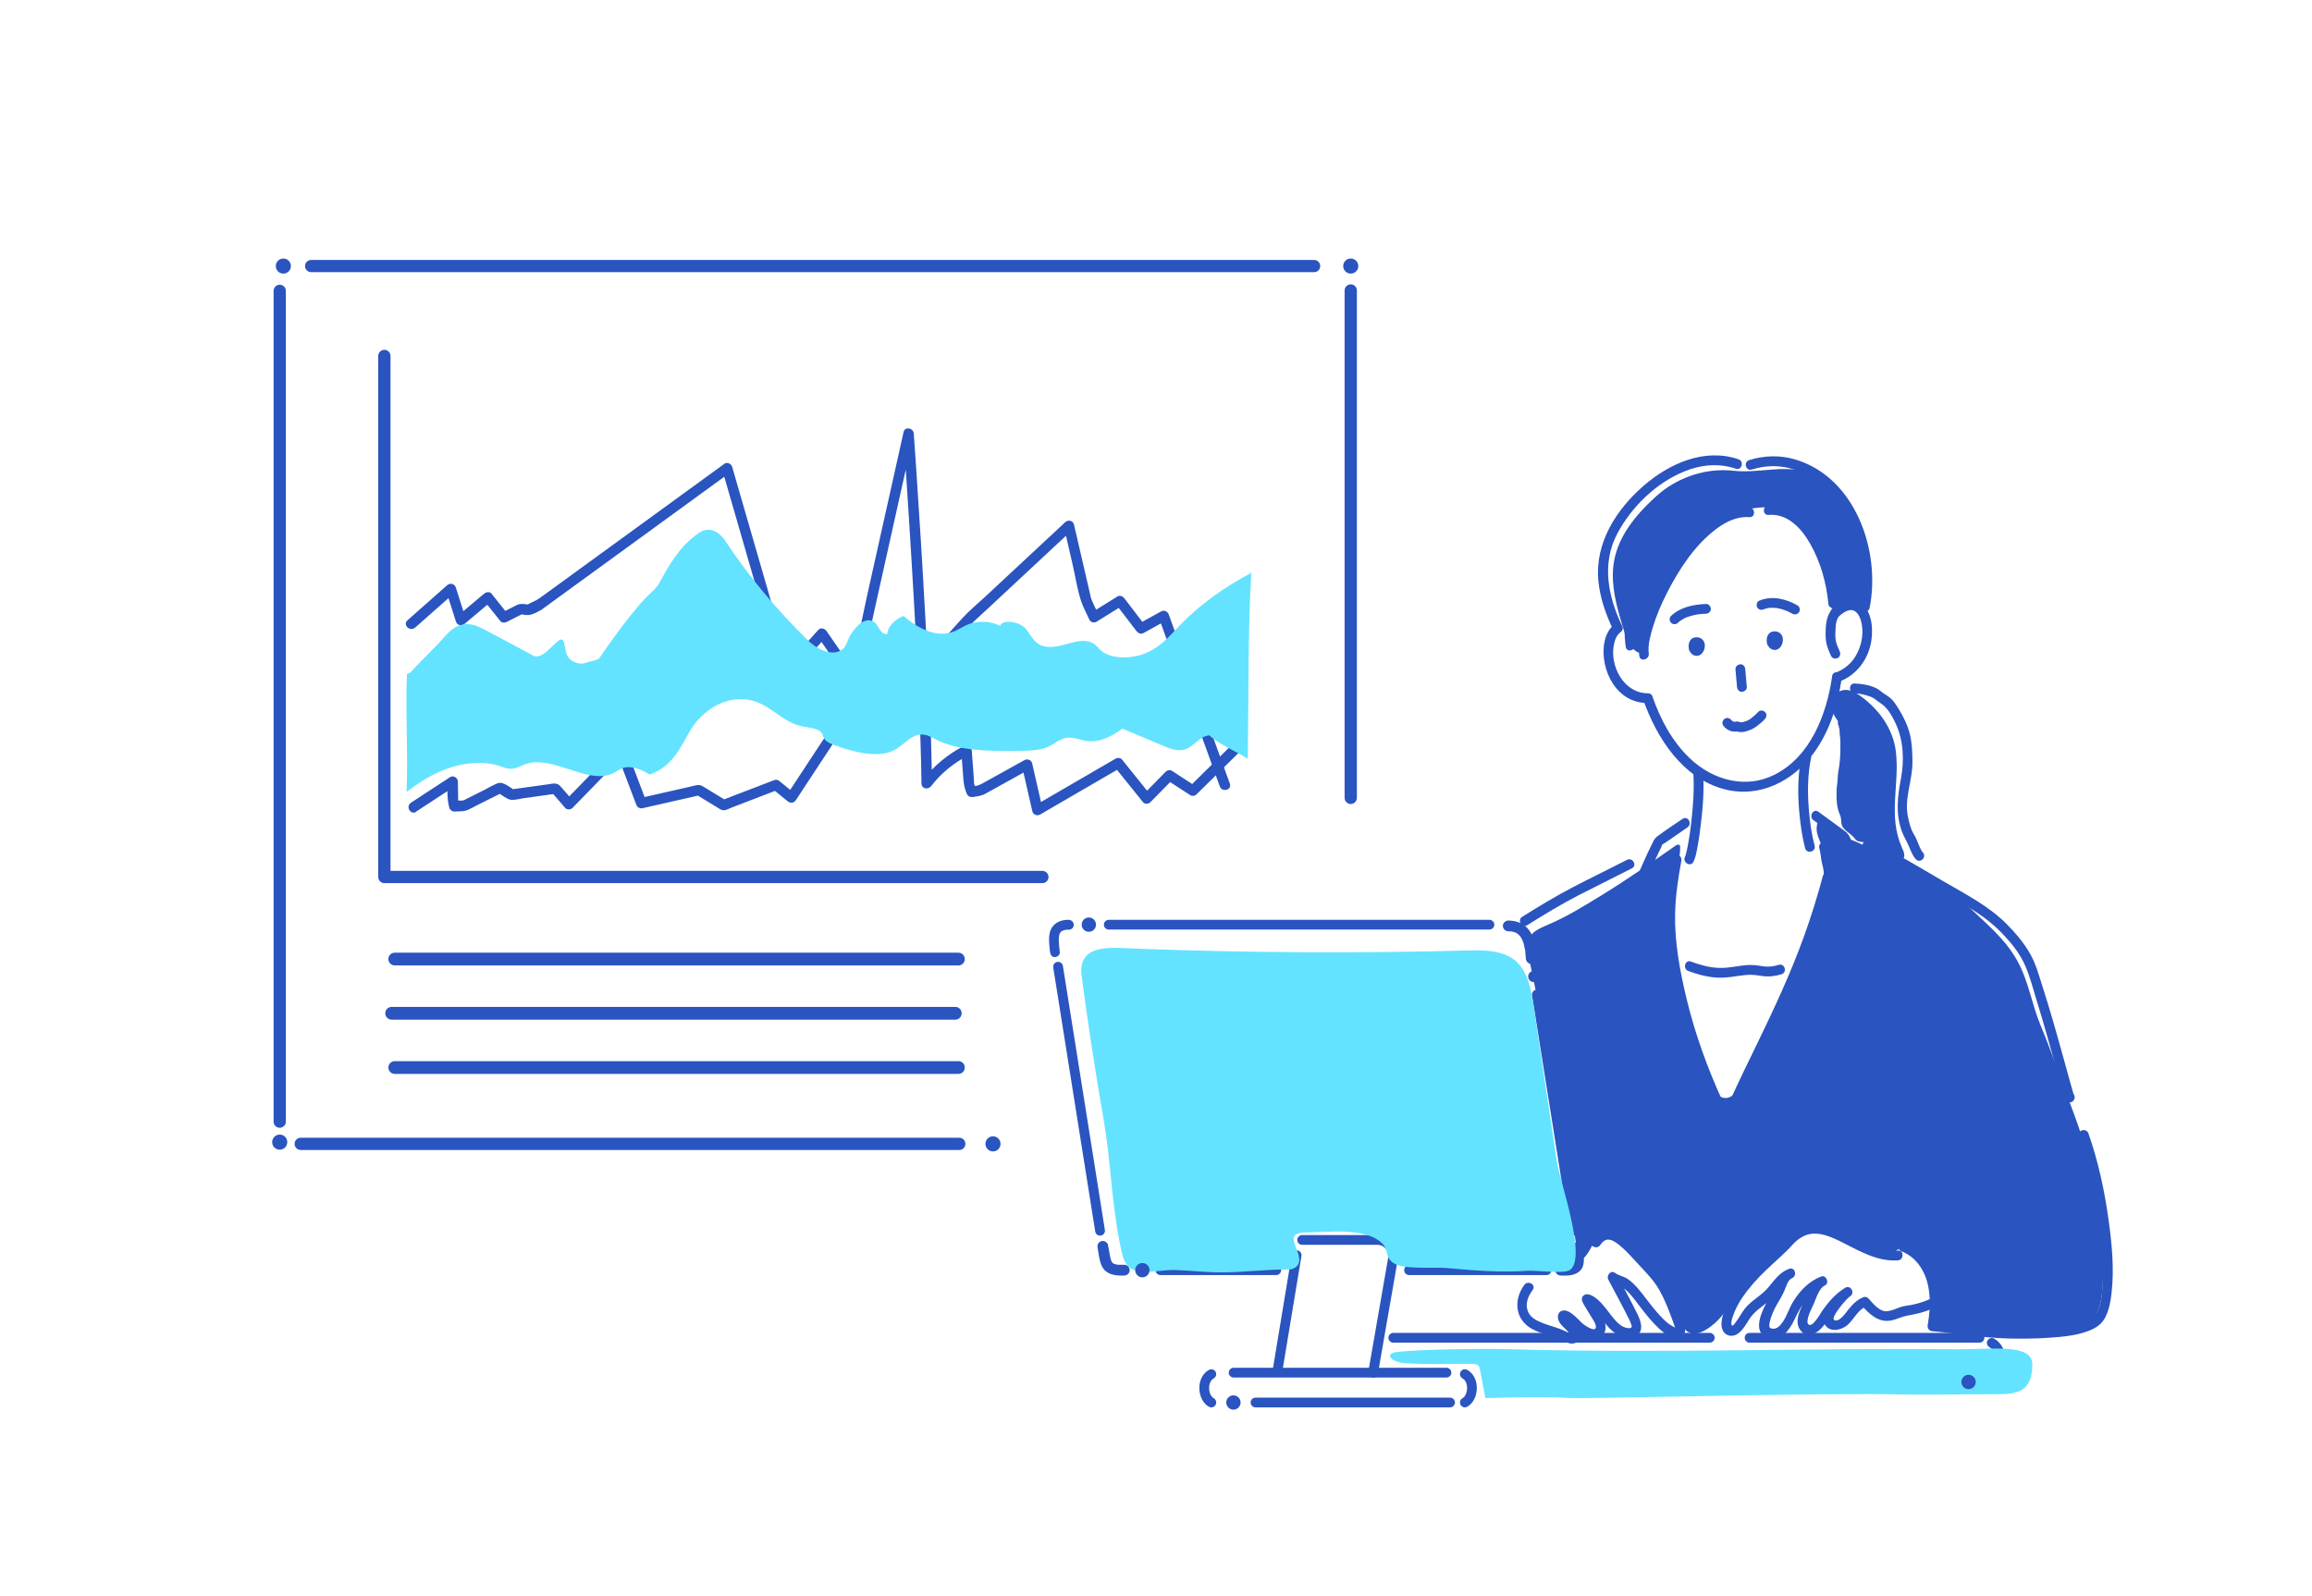 <?xml version="1.0" encoding="UTF-8"?>
<svg xmlns="http://www.w3.org/2000/svg" viewBox="0 0 536 370">
  <defs>
    <style>
      .cls-1 {
        fill: #2a54bf;
      }

      .cls-2 {
        fill: #fff;
      }

      .cls-3 {
        isolation: isolate;
      }

      .cls-4 {
        fill: #63e3ff;
      }

      .cls-5 {
        mix-blend-mode: multiply;
      }
    </style>
  </defs>
  <g class="cls-3">
    <g id="base">
      <rect class="cls-2" width="536" height="370"/>
    </g>
    <g id="_レイヤー_2" data-name="レイヤー 2">
      <g>
        <path class="cls-1" d="M313.15,186.42c-.78,0-1.42-.63-1.42-1.42v-117.65c0-.78.63-1.42,1.42-1.42s1.42.63,1.42,1.42v117.65c0,.78-.63,1.42-1.42,1.42Z"/>
        <path class="cls-1" d="M64.85,261.49c-.78,0-1.42-.63-1.42-1.42V67.44c0-.78.63-1.42,1.42-1.42s1.42.63,1.42,1.42v192.63c0,.78-.63,1.42-1.42,1.42Z"/>
        <path class="cls-1" d="M222.39,266.64H69.72c-.78,0-1.42-.63-1.42-1.42s.63-1.42,1.42-1.42h152.67c.78,0,1.42.63,1.42,1.42s-.63,1.42-1.42,1.42Z"/>
        <path class="cls-1" d="M304.65,63.11H72.14c-.78,0-1.42-.63-1.42-1.42s.63-1.42,1.42-1.42h232.51c.78,0,1.42.63,1.42,1.42s-.63,1.42-1.42,1.42Z"/>
        <circle class="cls-1" cx="65.69" cy="61.69" r="1.75"/>
        <circle class="cls-1" cx="64.85" cy="264.82" r="1.75"/>
        <circle class="cls-1" cx="313.15" cy="61.69" r="1.75"/>
        <circle class="cls-1" cx="230.21" cy="265.22" r="1.75"/>
      </g>
      <g>
        <g>
          <path class="cls-1" d="M241.65,204.77H89.11c-.78,0-1.42-.63-1.42-1.42v-120.82c0-.78.63-1.42,1.42-1.42s1.42.63,1.42,1.42v119.4h151.13c.78,0,1.42.63,1.42,1.42s-.63,1.42-1.42,1.42Z"/>
          <g class="cls-5">
            <path class="cls-1" d="M96.23,145.53c3.06-2.71,6.12-5.42,9.19-8.12l-2.02-.53c.77,2.41,1.54,4.82,2.3,7.23.29.91,1.32,1.12,2.02.53,2.09-1.76,4.19-3.52,6.28-5.28h-1.71c1.24,1.55,2.48,3.11,3.72,4.66.34.43,1.02.41,1.46.19,1.06-.54,2.12-1.07,3.17-1.61.17-.09.39-.16.55-.28.2-.15-.71-.04-.18.12.42.13,1.14.2,1.58.16.9-.08,2.14-.75,2.91-1.2.15-.09.29-.21.43-.31,2.78-2.02,5.56-4.05,8.34-6.07,9.26-6.73,18.51-13.47,27.77-20.2,2.39-1.74,4.78-3.48,7.17-5.22l-1.78-.72c1.55,5.36,3.1,10.72,4.65,16.09,2.46,8.51,4.92,17.02,7.38,25.53.57,1.97,1.14,3.94,1.71,5.92.24.83,1.4,1.23,2.02.53,2.75-3.06,5.49-6.13,8.24-9.19l-1.9-.24c2.04,2.83,3.89,6.05,6.47,8.41.44.4.95.41,1.46.19,1.83-.79,3.66-1.58,5.49-2.37l-1.65-.43c1.02,1.49,1.63,3.12,2.35,4.78.82,1.9,1.65,3.8,2.47,5.71.3.7,1.43.78,1.9.24,5.44-6.15,10.88-12.3,16.32-18.45,1.37-1.55,2.96-2.89,4.47-4.3,3.89-3.62,7.78-7.24,11.66-10.87,2.74-2.55,5.48-5.1,8.22-7.66l-2.02-.53c.64,2.77,1.28,5.53,1.92,8.3.67,2.89,1.11,5.95,2.03,8.77.49,1.51,1.31,2.96,1.96,4.41.26.59,1.15.75,1.65.43,2.01-1.25,4.02-2.5,6.03-3.75l-1.65-.43c1.62,2.12,3.25,4.24,4.87,6.36.41.53,1.02.78,1.65.43,1.76-.97,3.52-1.94,5.28-2.91l-1.78-.72c4.14,11.46,8.28,22.93,12.42,34.39.58,1.61,1.16,3.22,1.74,4.82.52,1.45,2.86.83,2.33-.64-4.14-11.46-8.28-22.93-12.42-34.39-.58-1.61-1.16-3.22-1.74-4.82-.27-.74-1.05-1.12-1.78-.72-1.76.97-3.52,1.94-5.28,2.91l1.65.43c-1.62-2.12-3.25-4.24-4.87-6.36-.39-.51-1.04-.81-1.65-.43-2.01,1.25-4.02,2.5-6.03,3.75l1.65.43c-.6-1.34-1.32-2.68-1.82-4.07.2.56,0-.19-.05-.41-.14-.61-.28-1.22-.42-1.83-.88-3.79-1.75-7.57-2.63-11.36-.25-1.08-.5-2.16-.75-3.23-.21-.92-1.38-1.13-2.02-.53-6.19,5.77-12.38,11.53-18.57,17.3-1.75,1.63-3.66,3.19-5.28,4.96-2.86,3.11-5.6,6.33-8.39,9.49-2.81,3.18-5.62,6.35-8.43,9.53l1.9.24c-.82-1.9-1.65-3.8-2.47-5.71-.72-1.66-1.32-3.29-2.35-4.78-.4-.59-1.01-.71-1.65-.43-1.83.79-3.66,1.58-5.49,2.37l1.46.19c-2.41-2.2-4.16-5.25-6.09-7.93-.43-.59-1.34-.87-1.9-.24-2.75,3.06-5.49,6.13-8.24,9.19l2.02.53c-1.55-5.36-3.1-10.72-4.65-16.09-2.46-8.51-4.92-17.02-7.38-25.53-.57-1.97-1.14-3.94-1.71-5.92-.2-.69-1.13-1.19-1.78-.72-6.35,4.62-12.69,9.23-19.04,13.85-7.91,5.75-15.82,11.51-23.73,17.26-.97.71-2,1.02-3.04,1.63-.48.28.7.07.11-.1-.35-.1-.83-.1-1.19-.12-.53-.03-.9.08-1.37.31-1.17.58-2.33,1.18-3.49,1.77l1.46.19c-1.24-1.55-2.48-3.11-3.72-4.66-.43-.54-1.26-.38-1.71,0-2.09,1.76-4.19,3.52-6.28,5.28l2.02.53c-.77-2.41-1.54-4.82-2.3-7.23-.29-.9-1.33-1.14-2.02-.53-3.06,2.71-6.12,5.42-9.19,8.12-1.17,1.03.55,2.74,1.71,1.71h0Z"/>
          </g>
          <g class="cls-5">
            <path class="cls-1" d="M96.45,188.2c3.02-1.98,6.04-3.95,9.06-5.93l-1.82-1.04c.04,2.06-.06,4.04.47,6.04.13.49.65.92,1.17.89.95-.06,2.08.04,2.97-.31.79-.31,1.55-.77,2.3-1.15,1.99-.99,3.98-1.99,5.97-2.98h-1.22c.92.54,2.19,1.69,3.28,1.74.89.04,1.93-.27,2.8-.39,2.55-.35,5.1-.71,7.65-1.06l-1.18-.31c1.04,1.21,2.09,2.42,3.13,3.62.42.49,1.28.44,1.71,0,4.05-4.16,8.09-8.31,12.14-12.47l-2.02-.53c1.55,4.08,3.09,8.16,4.64,12.23.24.63.8,1,1.49.84,4.45-1.01,8.89-2.02,13.34-3.03l-.93-.12c1.63.99,3.25,1.98,4.88,2.97.58.35,1.09.79,1.81.63.5-.11,1.02-.39,1.5-.58,3.54-1.36,7.08-2.72,10.62-4.08l-1.18-.31c1.19.97,2.38,1.94,3.57,2.91.62.51,1.44.45,1.9-.24,3.48-5.3,6.97-10.6,10.45-15.89,1.08-1.64,1.37-3.93,1.91-5.79,1.1-3.79,2.21-7.58,3.31-11.37,1.03-3.55,1.71-7.2,2.51-10.8,1.81-8.13,3.62-16.25,5.43-24.38.79-3.53,1.57-7.05,2.36-10.58.41-1.82,1.08-3.76,1.25-5.63,0-.09.04-.17.06-.26l-2.37-.32c.48,6.71.92,13.42,1.34,20.13.85,13.45,1.64,26.91,2.23,40.38.3,6.87.56,13.74.65,20.62.02,1.3,1.56,1.51,2.25.61,2.34-3.05,5.36-5.46,8.78-7.2l-1.82-1.04c.16,2.21.33,4.42.5,6.63.1,1.25.28,2.13.75,3.3.27.67.77.95,1.49.84,1.09-.16,1.96-.25,2.93-.79,1.43-.79,2.85-1.58,4.28-2.37,1.97-1.1,3.95-2.19,5.92-3.29l-1.78-.72c.8,3.51,1.61,7.02,2.41,10.53.18.77,1.13,1.1,1.78.72,5.45-3.17,10.9-6.33,16.35-9.5.79-.46,1.59-.92,2.38-1.38l-1.46-.19c2.2,2.73,4.4,5.46,6.6,8.2.41.51,1.29.43,1.71,0,1.75-1.79,3.51-3.57,5.26-5.36l-1.46.19c1.81,1.18,3.63,2.36,5.44,3.54.45.29,1.1.17,1.46-.19,3.34-3.29,6.67-6.59,10.01-9.88,1.11-1.09-.6-2.8-1.71-1.71-3.34,3.29-6.67,6.59-10.01,9.88l1.46-.19c-1.81-1.18-3.63-2.36-5.44-3.54-.44-.29-1.1-.18-1.46.19-1.75,1.79-3.51,3.57-5.26,5.36h1.71c-2.2-2.73-4.4-5.46-6.6-8.2-.33-.41-1.04-.44-1.46-.19-5.45,3.17-10.9,6.33-16.35,9.5-.79.46-1.59.92-2.38,1.38l1.78.72c-.8-3.51-1.61-7.02-2.41-10.53-.18-.78-1.12-1.09-1.78-.72-1.88,1.04-3.76,2.08-5.63,3.12-1.4.78-2.8,1.55-4.2,2.33-.91.51-1.64.59-2.73.75l1.49.84-.29-.74c-.07-.17-.38-1.05-.25-.45-.11-.55-.09-1.16-.13-1.72-.16-2.12-.33-4.25-.48-6.37-.07-.94-.97-1.48-1.82-1.04-3.81,1.94-7.05,4.68-9.65,8.07l2.25.61c-.16-13-.85-26-1.57-38.98-.64-11.71-1.37-23.41-2.16-35.1-.16-2.35-.32-4.7-.49-7.05-.09-1.29-2.06-1.73-2.37-.32-1,4.48-2,8.96-2.99,13.43-1.83,8.19-3.65,16.38-5.48,24.56-.91,4.09-1.67,8.24-2.75,12.29-.84,3.14-1.82,6.26-2.73,9.38-.8,2.75-1.43,5.64-2.42,8.33.23-.62-.12.08-.24.27l-.98,1.49c-1.06,1.6-2.11,3.21-3.17,4.81-1.97,3-3.94,6-5.92,9l-.36.55,1.9-.24c-1.19-.97-2.38-1.94-3.57-2.91-.32-.26-.75-.47-1.18-.31-4.05,1.55-8.1,3.11-12.14,4.66l.93.12c-1.68-1.02-3.35-2.04-5.03-3.06-.6-.36-.98-.64-1.73-.53-.59.08-1.19.27-1.77.4-3.83.87-7.65,1.74-11.48,2.61l1.49.84c-1.55-4.08-3.09-8.16-4.64-12.23-.31-.82-1.34-1.23-2.02-.53-4.05,4.16-8.09,8.31-12.14,12.47h1.71c-.96-1.11-1.89-2.26-2.88-3.34-.8-.87-1.77-.55-2.83-.4-2.91.4-5.82.81-8.73,1.21l.93.12c-1.05-.62-2.63-2.07-3.89-1.57-1.08.42-2.12,1.06-3.15,1.58l-4.49,2.25c-.16.08-.37.15-.51.26-.34.26.84-.04.25-.09-.68-.06-1.42.08-2.1.13l1.17.89-.17-.66c-.03-.11-.19-.78-.15-.48s0-.16,0-.25c0-.28,0-.57-.01-.86-.02-1.05-.04-2.1-.05-3.15-.02-.88-1.03-1.56-1.82-1.04-3.02,1.98-6.04,3.95-9.06,5.93-1.3.85-.09,2.94,1.22,2.09h0Z"/>
          </g>
          <g class="cls-5">
            <path class="cls-4" d="M95.17,155.93c2.63-2.99,5.33-5.37,7.96-8.35,1.17-1.33,2.71-2.81,4.99-2.87,1.59-.04,3,.65,4.26,1.3,3.25,1.7,6.46,3.43,9.67,5.16.51.27,1.02.55,1.52.82,2.77,1.49,6.23-5.56,7.1-3.24.43,1.16.31,2.41.97,3.51s2.65,2.02,4.18,1.41c.73-.29,2.78-.57,3.14-1.09,11.06-16.07,12.37-14.68,13.89-17.42,2.25-4.05,4.5-8.25,8.9-11.4.52-.37,1.1-.74,1.83-.87,2.11-.39,3.72,1.23,4.61,2.58,5.33,8.07,11.77,15.82,19.2,23.09,1.76,1.72,5.09,3.6,7.49,2.28,1.1-.6,1.38-1.63,1.76-2.55.49-1.18,1.28-2.31,2.32-3.32.65-.64,1.66-1.29,2.77-1.12,2.12.33,1.78,3.08,3.94,3.22.13-1.72,1.61-3.38,3.8-4.26,2.76,2.39,6.97,5.05,11.08,3.82,1.48-.44,2.56-1.33,3.96-1.88,2.25-.88,5.29-.74,7.33.35.67-1.66,4.63-.88,5.91.61s1.88,3.52,4.26,4.13c3.63.94,7.99-2.36,11.14-.83.95.46,1.41,1.24,2.13,1.86,2.45,2.1,7.49,1.91,10.75.4,3.26-1.51,5.25-3.94,7.4-6.18,4.49-4.68,10.15-8.84,16.68-12.26-.84,13.82-.59,27.8-.84,43.1-2.35-1.54-7.1-3.59-8.89-5.44-2.74.32-3.65,3.06-6.38,3.42-1.41.19-2.79-.35-4.02-.86-3.25-1.37-6.5-2.73-9.74-4.1-2.23,1.57-5.06,3.28-8.23,2.86-1.56-.2-3.01-.92-4.57-.75-1.71.18-2.78,1.3-4.18,1.98-1.97.96-4.56,1.03-6.99,1.06-6.76.1-14.11.07-19.45-2.72-.77-.4-1.53-.87-2.48-1.01-2.89-.43-4.49,2.12-6.75,3.42-3.72,2.13-9.37.67-13.69-.86-1.05-.37-2.16-.79-2.69-1.5-.39-.53-.41-1.17-.88-1.68-.86-.92-2.76-1-4.3-1.32-4.94-1.03-7.34-5.2-12.32-6.14-5.97-1.13-11.23,2.99-13.55,6.87-2.32,3.88-4.05,8.49-9.54,10.44-1.75-1.07-4.14-2.21-6.26-1.5-.82.27-1.41.78-2.14,1.15-5.81,2.92-14.01-4.32-20.43-2.06-1.09.39-2.07,1.05-3.3,1.07-.96.02-1.81-.36-2.67-.65-3.85-1.28-8.59-.73-12.34.68-3.74,1.41-6.34,3.18-9.22,5.33.37-9.57-.28-17.8.09-27.37"/>
          </g>
        </g>
        <g>
          <path class="cls-1" d="M222.18,223.85H91.52c-.82,0-1.48-.66-1.48-1.48s.66-1.48,1.48-1.48h130.67c.82,0,1.48.66,1.48,1.48s-.66,1.48-1.48,1.48Z"/>
          <path class="cls-1" d="M221.46,236.42H90.8c-.82,0-1.48-.66-1.48-1.48s.66-1.48,1.48-1.48h130.67c.82,0,1.48.66,1.48,1.48s-.66,1.48-1.48,1.48Z"/>
          <path class="cls-1" d="M222.18,249H91.52c-.82,0-1.48-.66-1.48-1.48s.66-1.48,1.48-1.48h130.67c.82,0,1.48.66,1.48,1.48s-.66,1.48-1.48,1.48Z"/>
        </g>
      </g>
      <g>
        <path class="cls-1" d="M345.3,215.53h-88.25c-.63,0-1.13-.51-1.13-1.13s.51-1.13,1.13-1.13h88.25c.63,0,1.13.51,1.13,1.13s-.51,1.13-1.13,1.13Z"/>
        <path class="cls-1" d="M358.54,295.64h-31.87c-.63,0-1.13-.51-1.13-1.13s.51-1.13,1.13-1.13h31.87c.63,0,1.13.51,1.13,1.13s-.51,1.13-1.13,1.13Z"/>
        <path class="cls-1" d="M295.88,295.64h-26.86c-.63,0-1.13-.51-1.13-1.13s.51-1.13,1.13-1.13h26.86c.63,0,1.13.51,1.13,1.13s-.51,1.13-1.13,1.13Z"/>
        <path class="cls-1" d="M349.67,215.94c.14,0,.29,0,.43.01.07,0,.51.06.17,0,.22.03.43.07.64.13.11.03.22.07.34.11.33.12-.09-.06.09.04.17.09.33.17.49.28.04.03.09.06.13.09.11.08.08.06-.07-.05,0,.01.16.14.18.15.1.09.31.42.42.45-.12-.15-.13-.18-.06-.07l.04.06c.06.08.12.17.17.26.1.17.19.34.28.52.02.04.03.07.05.11.05.12.04.1-.03-.08-.01.06.09.24.12.3.06.18.12.36.18.54.11.4.2.81.27,1.22.02.11.04.22.05.33,0,.04.01.08.02.12.01.1,0,.06-.02-.12.08.06.07.56.08.67.04.41.07.82.1,1.22.05.65.54,1.28,1.25,1.25.64-.03,1.3-.55,1.25-1.25-.2-2.9-.61-6.55-3.5-8.08-.95-.5-2-.7-3.07-.71-.65,0-1.28.58-1.25,1.25s.55,1.24,1.25,1.25h0Z"/>
        <path class="cls-1" d="M247.81,213.26c-1.51,0-3.01.43-3.9,1.74-.7,1.03-.75,2.41-.68,3.61.04.73.13,1.46.21,2.18.07.59.47,1.16,1.13,1.13.56-.03,1.2-.5,1.13-1.13-.08-.74-.17-1.48-.22-2.22-.02-.35-.03-.71,0-1.07,0-.15.03-.31.04-.46-.01.36,0,.08,0-.01.01-.07.03-.14.05-.21,0-.04.12-.44.14-.43.03,0-.14.27-.02.06.04-.07.07-.14.11-.2,0-.02.13-.19.13-.19.02.03-.22.23-.03.05.06-.05.11-.11.17-.16.03-.03.06-.05.09-.08-.14.11-.18.14-.11.09.11-.06.33-.15.41-.23-.17.07-.2.08-.08.04l.07-.02c.09-.03.18-.06.28-.08.1-.03.2-.05.3-.07.08-.01.3-.1.03,0,.21-.07.52-.04.75-.04.59,0,1.16-.52,1.13-1.13s-.5-1.14-1.13-1.13h0Z"/>
        <path class="cls-1" d="M365.01,286.5c-.55,0-1.03-.4-1.12-.96l-8.71-54.76c-.1-.62.32-1.2.94-1.3.61-.09,1.2.32,1.3.94l8.71,54.76c.1.62-.32,1.2-.94,1.3-.06,0-.12.01-.18.01Z"/>
        <path class="cls-1" d="M255.03,286.5c-.55,0-1.03-.4-1.12-.96l-9.73-61.21c-.1-.62.32-1.2.94-1.3.61-.09,1.2.32,1.3.94l9.73,61.21c.1.62-.32,1.2-.94,1.3-.06,0-.12.01-.18.01Z"/>
        <path class="cls-1" d="M364.44,289.63c.05.35.11.69.16,1.04.04.28-.03-.27,0-.07,0,.08.02.15.03.23.02.15.03.3.05.46.02.26.04.53.04.79,0,.11,0,.23-.01.34,0,.05-.01.09-.01.14,0,.14.06-.35.03-.22,0,.03,0,.06-.02.09-.02.1-.04.19-.07.29-.01.04-.03.09-.04.13-.05.15.17-.35.05-.13-.04.07-.08.14-.13.21-.12.19.21-.23.09-.12-.04.03-.07.07-.1.11-.03.03-.07.06-.1.09-.04.04.32-.22.11-.09-.09.06-.18.1-.27.15-.16.08.35-.13.11-.05-.05.02-.09.03-.14.05-.12.04-.25.07-.37.1-.07.02-.15.03-.22.04-.32.05.23-.02.04,0-.18.02-.35.03-.53.04-.45.02-.89.01-1.34,0-.65-.03-1.28.6-1.25,1.25.03.7.55,1.22,1.25,1.25,1.48.07,3.15.05,4.34-.94.95-.78,1.12-2.1,1.05-3.25-.05-.87-.2-1.73-.33-2.59-.05-.29-.33-.61-.57-.75-.27-.16-.66-.22-.96-.13-.7.23-.98.84-.87,1.54h0Z"/>
        <path class="cls-1" d="M254.45,289.31c.25,1.2.33,2.47.74,3.63.21.6.5,1.17.96,1.62s1.1.79,1.74.96c.89.24,1.84.27,2.76.24.65-.02,1.28-.56,1.25-1.25s-.55-1.27-1.25-1.25c-.4.01-.81.01-1.21,0-.16-.01-.33-.03-.49-.04,0,0,.34.05.15.02-.04,0-.08-.01-.12-.02-.07-.01-.15-.03-.22-.04-.13-.03-.25-.06-.38-.1-.05-.02-.11-.04-.16-.06-.16-.05.17.06.17.07,0-.01-.09-.04-.1-.05-.1-.05-.19-.1-.28-.16-.04-.03-.08-.06-.12-.08-.11-.07.25.21.16.12-.02-.02-.05-.04-.08-.07-.07-.07-.14-.14-.2-.21-.14-.15.18.26.09.11-.03-.05-.07-.1-.1-.15-.05-.09-.1-.18-.14-.27-.03-.06-.1-.24,0,0,.1.25,0,0-.01-.05-.17-.48-.26-.98-.35-1.48-.13-.72-.24-1.44-.39-2.15-.13-.64-.92-1.07-1.54-.87-.68.22-1.02.85-.87,1.54h0Z"/>
        <circle class="cls-1" cx="355.57" cy="226.42" r="1.29"/>
        <path class="cls-1" d="M296.23,318.61c-.06,0-.12,0-.19-.02-.62-.1-1.04-.69-.93-1.3l4.38-26.44c.1-.62.67-1.04,1.3-.93.62.1,1.04.69.93,1.3l-4.38,26.44c-.09.55-.57.95-1.12.95Z"/>
        <path class="cls-1" d="M318.34,319.4c-.06,0-.13,0-.2-.02-.62-.11-1.03-.7-.92-1.31l4.55-26.12c.23-.87.06-1.68-.43-2.32-.49-.64-1.23-1-2.04-1h-17.42c-.63,0-1.13-.51-1.13-1.13s.51-1.13,1.13-1.13h17.42c1.51,0,2.91.69,3.83,1.89.92,1.2,1.23,2.72.85,4.19l-4.53,26.03c-.1.55-.58.94-1.12.94Z"/>
        <path class="cls-1" d="M335.34,319.4h-49.35c-.63,0-1.13-.51-1.13-1.13s.51-1.13,1.13-1.13h49.35c.63,0,1.13.51,1.13,1.13s-.51,1.13-1.13,1.13Z"/>
        <path class="cls-1" d="M280.82,326.32c-.18,0-.37-.04-.54-.14-1.34-.73-2.22-2.43-2.23-4.32-.01-1.86.82-3.44,2.22-4.23.55-.3,1.24-.11,1.54.43.31.55.11,1.24-.43,1.54-.67.38-1.07,1.21-1.06,2.24,0,1.05.44,2.01,1.05,2.35.55.3.75.99.45,1.54-.21.38-.59.59-1,.59Z"/>
        <path class="cls-1" d="M339.62,326.32c-.4,0-.79-.21-1-.59-.3-.55-.1-1.24.45-1.54.61-.33,1.04-1.3,1.05-2.35,0-1.03-.39-1.86-1.06-2.24-.55-.31-.74-1-.44-1.54.31-.55,1-.74,1.54-.44,1.4.79,2.23,2.37,2.22,4.23-.01,1.89-.89,3.59-2.23,4.32-.17.09-.36.14-.54.14Z"/>
        <path class="cls-1" d="M461.77,320.67c-.4,0-.79-.21-1-.59-.3-.55-.1-1.24.45-1.54.85-.46,1.44-1.76,1.45-3.16,0-1.38-.54-2.51-1.46-3.03-.55-.31-.74-1-.43-1.54.31-.54,1-.74,1.54-.43,1.65.93,2.63,2.8,2.62,5.02-.01,2.25-1.05,4.27-2.63,5.14-.17.09-.36.14-.54.14Z"/>
        <path class="cls-1" d="M336.17,326.32h-45.1c-.63,0-1.13-.51-1.13-1.13s.51-1.13,1.13-1.13h45.1c.63,0,1.13.51,1.13,1.13s-.51,1.13-1.13,1.13Z"/>
        <path class="cls-1" d="M396.38,311.31h-73.37c-.63,0-1.13-.51-1.13-1.13s.51-1.13,1.13-1.13h73.37c.63,0,1.13.51,1.13,1.13s-.51,1.13-1.13,1.13Z"/>
        <path class="cls-1" d="M451,321.56h-105.31c-.63,0-1.13-.51-1.13-1.13s.51-1.13,1.13-1.13h105.31c.63,0,1.13.51,1.13,1.13s-.51,1.13-1.13,1.13Z"/>
        <path class="cls-1" d="M458.92,311.31h-53.31c-.63,0-1.13-.51-1.13-1.13s.51-1.13,1.13-1.13h53.31c.63,0,1.13.51,1.13,1.13s-.51,1.13-1.13,1.13Z"/>
        <g>
          <path class="cls-1" d="M374.24,144.83c-2.29,1.79-2.72,5.18-2.39,7.88.41,3.3,1.94,6.55,4.66,8.56,1.6,1.18,3.54,1.75,5.51,1.75,1.46,0,1.46-2.27,0-2.27-5.62,0-8.91-6.43-7.84-11.4.26-1.23.69-2.16,1.66-2.91.49-.38.39-1.2,0-1.6-.47-.48-1.12-.38-1.6,0h0Z"/>
          <path class="cls-1" d="M426.48,142.76c.33-.29.6-.5.98-.73.34-.21.64-.36.85-.42.14-.04.29-.08.43-.12.26-.07-.12-.02.2-.03.15,0,.29,0,.43,0,.07,0,.21.04-.05,0,.08.02.16.03.24.05.07.02.46.19.19.05.11.05.21.12.32.18.06.03.12.08.17.12-.2-.15-.08-.06-.03-.02.13.12.25.24.37.36.18.19,0-.01.1.12s.17.26.25.39.15.28.22.43c.02.04.09.2,0,0,.04.09.08.19.11.29,1.02,2.82.46,6.25-1.17,8.87-1.04,1.66-2.63,2.97-4.51,3.64-1.37.48-.78,2.68.6,2.19,4.24-1.5,7.04-5.29,7.68-9.69.45-3.07.02-7.83-3.46-9.04-2.02-.7-4.03.47-5.51,1.76-1.1.96.51,2.56,1.6,1.6h0Z"/>
          <path class="cls-1" d="M380.93,162.18c3.13,8.91,9.11,18.25,18.8,20.8,8.19,2.16,16.04-1.88,20.84-8.49,3.63-5,5.51-11.1,6.39-17.16.21-1.43-1.98-2.04-2.19-.6-1.27,8.77-4.91,18.58-13.3,22.86-6.75,3.45-14.39,1.28-19.68-3.74-4.09-3.88-6.82-8.99-8.67-14.27-.48-1.37-2.67-.78-2.19.6h0Z"/>
          <path class="cls-1" d="M405.57,117.65c-6.01-.49-11.18,4.47-14.67,8.77-4.24,5.23-7.64,11.37-9.71,17.78-.81,2.52-1.5,5.25-1.14,7.91.2,1.44,2.38.83,2.19-.6-.25-1.84.35-4.07.89-5.9.84-2.82,2-5.53,3.34-8.15,2.81-5.5,6.48-11.16,11.51-14.89,2.21-1.63,4.78-2.89,7.58-2.66,1.45.12,1.45-2.15,0-2.27h0Z"/>
          <path class="cls-1" d="M410.02,119.39c4.45-.37,7.62,3.14,9.64,6.69,2.39,4.19,3.77,9.08,4.21,13.88.13,1.44,2.4,1.46,2.27,0-.49-5.37-2.01-10.85-4.8-15.5-2.41-4.03-6.28-7.77-11.32-7.34-1.44.12-1.46,2.39,0,2.27h0Z"/>
          <path class="cls-1" d="M403.03,106.49c-7.87-2.69-16.03.98-21.98,6.14-6.36,5.51-11.32,13.28-10.5,21.99.38,4.09,1.77,7.9,3.51,11.58.62,1.32,2.58.17,1.96-1.14-3.22-6.8-4.76-14.37-1.07-21.34,3.3-6.22,9.03-11.79,15.6-14.44,3.83-1.55,7.94-1.94,11.88-.6,1.38.47,1.98-1.72.6-2.19h0Z"/>
          <path class="cls-1" d="M406.12,108.87c12.86-4.03,22.94,8.21,25.18,19.67.76,3.89.73,7.92-.05,11.81-.29,1.43,1.9,2.03,2.19.6,2.63-13.12-3.26-30.21-17.19-34.4-3.51-1.06-7.24-.96-10.73.13-1.39.43-.8,2.62.6,2.19h0Z"/>
          <path class="cls-1" d="M389.01,144.38c.11-.1.22-.2.34-.3.04-.04.13-.11.04-.03.07-.06.15-.11.23-.16.24-.17.5-.32.76-.46.15-.08.3-.15.45-.22.06-.03.15-.07.04-.02.07-.03.14-.06.21-.08.3-.11.6-.21.91-.3.6-.17,1.21-.29,1.82-.38-.12.02-.04,0,.03,0s.15-.02.22-.03c.15-.02.3-.03.45-.04.33-.03.66-.05.99-.06.59-.02,1.16-.5,1.13-1.13-.03-.59-.5-1.16-1.13-1.13-2.9.12-5.91.71-8.09,2.76-.45.42-.42,1.18,0,1.6.45.45,1.16.42,1.6,0h0Z"/>
          <path class="cls-1" d="M408.96,141.25c-.11.05.26-.09.3-.1.16-.05.31-.09.47-.13.04,0,.46-.09.3-.06.12-.02.24-.03.37-.03.33-.02.66-.02.99,0,.37.02.45.04.76.1,1.29.24,2.3.66,3.4,1.28.53.3,1.24.13,1.55-.41s.13-1.25-.41-1.55c-2.68-1.52-5.95-2.32-8.88-1.05-.56.24-.69,1.07-.41,1.55.34.58.99.65,1.55.41h0Z"/>
          <path class="cls-1" d="M391.68,150.93c.11.19.24.37.38.54.12.14.28.26.43.36.14.09.3.16.47.19.11.02.23.04.34.05.02,0,.04,0,.05,0,.11,0,.23-.02.34-.04.02,0,.03,0,.05-.01.12-.03.24-.09.36-.15.03-.02.06-.03.09-.05.13-.09.28-.2.38-.32s.23-.27.31-.43.16-.33.22-.5c.03-.08.05-.17.07-.26.03-.18.06-.37.07-.55s-.03-.37-.06-.55-.11-.34-.18-.5c-.02-.03-.03-.07-.06-.1-.07-.11-.15-.22-.24-.31s-.21-.18-.31-.25c-.03-.02-.07-.04-.1-.06-.12-.06-.25-.12-.38-.16-.14-.04-.29-.05-.43-.07-.2-.02-.41.02-.61.05-.07.01-.13.03-.19.04-.22.06-.41.17-.57.33-.1.09-.18.22-.26.32-.11.15-.17.32-.24.48-.03.08-.06.17-.07.26-.05.25-.08.51-.06.76.01.2.04.41.08.61,0,.02,0,.03.01.05.07.27.28.53.52.68.13.08.27.13.42.13.15.03.3.03.45-.02.27-.09.54-.26.68-.52s.2-.57.11-.87c-.02-.07-.03-.15-.04-.22l.04.3c-.02-.18-.03-.35,0-.53l-.04.3c.02-.11.04-.22.08-.32l-.11.27c.03-.08.08-.15.13-.22l-.18.23s.06-.07.1-.1l-.5.29c.09-.03.19-.05.28-.06l-.3.04c.1-.01.2-.02.29,0l-.3-.04c.06,0,.13.02.19.05l-.27-.11s.1.05.14.08l-.23-.18s.08.07.11.11l-.18-.23s.07.1.09.16l-.11-.27c.03.08.05.16.07.25l-.04-.3c.02.12.01.25,0,.37l.04-.3c-.02.15-.06.3-.12.44l.11-.27c-.05.11-.1.21-.17.31l.18-.23c-.05.06-.1.11-.16.16l.23-.18s-.09.06-.14.08l.27-.11s-.07.03-.11.03l.3-.04s-.08,0-.12,0l.3.04s-.08-.02-.12-.03l.27.11s-.1-.05-.14-.08l.23.18c-.07-.06-.13-.12-.19-.19l.18.23c-.07-.09-.12-.18-.17-.27-.07-.13-.17-.24-.29-.32-.11-.1-.24-.17-.39-.2-.15-.05-.3-.05-.45-.02-.15,0-.29.05-.42.13-.24.16-.46.39-.52.68s-.04.6.11.87Z"/>
          <path class="cls-1" d="M409.78,149.56c.11.19.24.37.38.54.12.14.28.26.43.36.14.09.3.16.47.19.11.02.23.04.34.05.02,0,.04,0,.05,0,.11,0,.23-.02.34-.04.02,0,.03,0,.05-.01.12-.03.24-.09.36-.15.03-.02.06-.03.09-.05.13-.09.28-.2.38-.32s.23-.27.31-.43.16-.33.22-.5c.03-.08.05-.17.07-.26.03-.18.06-.37.07-.55s-.03-.37-.06-.55-.11-.34-.18-.5c-.02-.03-.03-.07-.06-.1-.07-.11-.15-.22-.24-.31s-.21-.18-.31-.25c-.03-.02-.07-.04-.1-.06-.12-.06-.25-.12-.38-.16-.14-.04-.29-.05-.43-.07-.2-.02-.41.02-.61.05-.07.01-.13.03-.19.04-.22.06-.41.17-.57.33-.1.09-.18.22-.26.32-.11.15-.17.32-.24.48-.03.08-.06.17-.07.26-.05.25-.08.51-.06.76.01.2.04.41.08.61,0,.02,0,.03.01.05.07.27.28.53.52.68.13.08.27.13.42.13.15.03.3.03.45-.02.27-.09.54-.26.68-.52s.2-.57.11-.87c-.02-.07-.03-.15-.04-.22l.04.3c-.02-.18-.03-.35,0-.53l-.04.3c.02-.11.04-.22.08-.32l-.11.27c.03-.08.08-.15.13-.22l-.18.23s.06-.07.1-.1l-.5.29c.09-.03.19-.05.28-.06l-.3.04c.1-.01.2-.02.29,0l-.3-.04c.06,0,.13.02.19.05l-.27-.11s.1.05.14.08l-.23-.18s.08.07.11.11l-.18-.23s.07.1.09.16l-.11-.27c.03.08.05.16.07.25l-.04-.3c.02.12.01.25,0,.37l.04-.3c-.02.15-.06.3-.12.44l.11-.27c-.05.11-.1.21-.17.31l.18-.23c-.05.06-.1.11-.16.16l.23-.18s-.09.06-.14.08l.27-.11s-.07.03-.11.03l.3-.04s-.08,0-.12,0l.3.04s-.08-.02-.12-.03l.27.11s-.1-.05-.14-.08l.23.18c-.07-.06-.13-.12-.19-.19l.18.23c-.07-.09-.12-.18-.17-.27-.07-.13-.17-.24-.29-.32-.11-.1-.24-.17-.39-.2-.15-.05-.3-.05-.45-.02-.15,0-.29.05-.42.13-.24.16-.46.39-.52.68s-.04.6.11.87Z"/>
          <path class="cls-1" d="M402.34,155.15l.36,4.13h2.27l-.02-.18c-.05-.59-.48-1.16-1.13-1.13-.57.03-1.19.5-1.13,1.13l.02.18c.05.59.48,1.16,1.13,1.13.57-.03,1.19-.5,1.13-1.13-.12-1.38-.24-2.76-.36-4.13-.05-.59-.48-1.16-1.13-1.13-.57.03-1.19.5-1.13,1.13h0Z"/>
          <path class="cls-1" d="M392.56,179.09c.27,3.89-.04,7.83-.48,11.7-.19,1.69-.43,3.37-.74,5.04-.12.64-.25,1.27-.41,1.9-.05.21-.11.42-.18.63-.03.1-.07.2-.1.3-.08.23.08-.17-.01.02-.65,1.3,1.3,2.45,1.96,1.14.48-.96.67-2.06.87-3.1.35-1.79.6-3.59.82-5.4.49-4.04.83-8.17.54-12.24-.1-1.45-2.37-1.46-2.27,0h0Z"/>
          <path class="cls-1" d="M417.69,175.03c-.87,4.19-.95,8.5-.6,12.76.25,2.98.64,6,1.41,8.89.37,1.41,2.56.81,2.19-.6-.72-2.7-1.1-5.51-1.33-8.29-.34-4.04-.31-8.17.52-12.15.3-1.42-1.89-2.03-2.19-.6h0Z"/>
          <path class="cls-1" d="M391.41,225.14c2.13.8,4.33,1.38,6.6,1.53s4.49-.39,6.78-.61c1.29-.13,2.47.05,3.74.24,1.54.23,2.99.04,4.47-.4,1.4-.41.8-2.6-.6-2.19-1.24.36-2.41.54-3.68.33s-2.59-.38-3.93-.26c-2.11.2-4.12.72-6.26.64-2.25-.08-4.42-.69-6.52-1.47-1.37-.51-1.96,1.68-.6,2.19h0Z"/>
          <path class="cls-1" d="M387.6,198.96c-1.26,6.82-1.96,13.62-1.11,20.53.98,7.91,2.83,15.71,5.4,23.25,1.54,4.52,3.33,8.95,5.31,13.3.6,1.33,2.56.17,1.96-1.14-3.42-7.51-6.22-15.32-8.16-23.34-1.55-6.44-2.8-13.14-2.65-19.79.09-4.1.7-8.17,1.45-12.2.26-1.43-1.92-2.04-2.19-.6h0Z"/>
          <path class="cls-1" d="M403.18,256.04c7.84-17.29,17.33-34.04,21.7-52.69.28-1.21-.1-2.48-.3-3.69s-.27-2.45-.61-3.58c-.42-1.39-2.61-.8-2.19.6.27.9.33,1.93.49,2.85s.64,2.29.53,3.27c0-.07-.09-.03-.17.18-.11.3-.16.62-.25.92-.18.68-.37,1.36-.56,2.04-.37,1.32-.76,2.63-1.17,3.94-.75,2.42-1.55,4.82-2.41,7.2-3.07,8.52-6.9,16.72-10.85,24.86-2.09,4.3-4.2,8.6-6.17,12.96-.6,1.32,1.36,2.47,1.96,1.14h0Z"/>
          <path class="cls-1" d="M354.04,214.53c3.9-2.44,7.83-4.84,11.92-6.95s8.27-4.13,12.37-6.25c1.3-.67.15-2.63-1.14-1.96-4.11,2.12-8.27,4.12-12.37,6.25s-8.02,4.51-11.92,6.95c-1.23.77-.1,2.74,1.14,1.96h0Z"/>
          <path class="cls-1" d="M481.99,263.39c1.94,5.51,3.26,11.25,4.21,17.01.9,5.48,1.51,11.09,1.28,16.66-.12,2.98-.24,7.49-3.16,9.01-2.4,1.25-5.43,1.51-8.08,1.74-2.97.25-5.96.32-8.94.29-6.49-.05-12.83-1.14-19.28-1.72l1.09,1.44c1.26-7.37.35-16.78-7.63-19.83-1.36-.52-1.95,1.67-.6,2.19.12.05.25.08.37.13.05.02-.09-.06.21.1.2.1.4.2.59.31,1.03.59,1.91,1.36,2.66,2.32,3.11,3.92,3,9.51,2.2,14.18-.13.77.31,1.37,1.09,1.44,5.87.52,11.67,1.54,17.58,1.69,3.25.08,6.52.04,9.76-.19,2.95-.21,6.07-.5,8.86-1.57,1.68-.64,3.09-1.56,3.91-3.2.86-1.73,1.2-3.66,1.42-5.56.64-5.52.1-11.21-.65-16.69-.94-6.89-2.4-13.77-4.71-20.33-.48-1.37-2.67-.78-2.19.6h0Z"/>
          <path class="cls-1" d="M471.58,280.85c-6.79-.8-13.73-.22-20.46.75-2.66.38-5.32.84-7.93,1.47-1.3.31-3.01.58-4.07,1.48-1.11.95.5,2.55,1.6,1.6-.37.31.31-.11.12-.04.3-.11.59-.22.9-.31.82-.26,1.66-.46,2.5-.66,2.58-.6,5.2-1.05,7.82-1.42,6.43-.9,13.06-1.38,19.53-.63,1.45.17,1.43-2.1,0-2.27h0Z"/>
          <path class="cls-1" d="M439.92,289.98c-4.53.31-8.45-2.27-12.36-4.17-3.5-1.7-7.46-3-11.09-.89-.99.57-1.88,1.35-2.65,2.19-1.03,1.13-2.12,2.17-3.25,3.2-2.36,2.15-4.72,4.32-6.7,6.83-1.89,2.4-3.9,5.21-4.57,8.24-.23,1.05-.38,2.26.18,3.24.66,1.16,2.07,1.4,3.19.75,1.29-.75,2.06-2.22,2.84-3.44,1.07-1.67,2.44-2.58,3.97-3.78,1.07-.83,1.89-1.84,2.73-2.9s1.8-2.39,3.14-2.86l-.6-2.19c-1.33.51-2.06,1.67-2.64,2.91-.65,1.41-1.28,2.7-2.07,4.04-1.38,2.35-4.2,7.87-.11,9.02,3.05.86,4.88-1.7,6.04-4.11,1.5-3.13,3.36-6.55,6.77-7.89l-.87-2.07c-1.84.83-2.77,3.61-3.48,5.31-.85,2-2.51,4.76-1.12,6.84,1.66,2.48,4.2.84,5.56-.94,1.87-2.46,3.33-5.11,6.06-6.76l-1.14-1.96c-1.39.88-2.48,2.38-3.41,3.71-.82,1.19-2.07,3.02-1.42,4.53.97,2.24,3.86,1.68,5.35.42s2.44-3.58,4.36-4.32l-1.1-.29c1.93,2.1,3.98,4.15,7.05,3.5.66-.14,1.3-.38,1.93-.62,1.04-.4,2.03-.54,3.12-.75,2.04-.4,3.99-1.06,5.82-2.06,1.28-.7.14-2.66-1.14-1.96-1.59.88-3.29,1.43-5.07,1.79-.89.18-1.82.24-2.67.53-.61.21-1.2.49-1.82.68-.82.25-1.65.43-2.47.07-1.25-.55-2.24-1.8-3.13-2.78-.25-.27-.75-.43-1.1-.29-1.51.58-2.54,1.66-3.54,2.89-.54.66-2.16,3.13-3.3,2.4-.88-.55,2.87-4.96,3.71-5.49,1.23-.77.11-2.72-1.14-1.96-2.15,1.3-3.78,3.15-5.22,5.18-.46.65-2.3,4.07-3.26,3.35s.89-4.12,1.26-4.98c.5-1.18,1.22-3.52,2.5-4.09,1.16-.52.33-2.54-.87-2.07-2.84,1.11-4.87,3.24-6.46,5.79-1.12,1.79-1.75,4.46-3.39,5.84-.36.3-.73.47-1.2.47-1.05-.01-1.07-.53-.88-1.43.34-1.56.99-2.99,1.79-4.36.6-1.03,1.18-1.97,1.65-3.07.33-.78.82-2.5,1.7-2.84,1.34-.52.79-2.67-.6-2.19-2.14.75-3.41,2.57-4.79,4.25-1.6,1.96-3.96,3.02-5.51,5.01-.73.94-1.27,2.02-1.99,2.97-.26.34-.89,1.42-1.09.71-.18-.64.22-1.62.42-2.21.91-2.67,2.81-5.24,4.64-7.35s3.98-4.05,6.07-5.97c.98-.9,1.93-1.79,2.82-2.78.74-.83,1.57-1.58,2.55-2.1,3.16-1.69,6.72.09,9.6,1.55,3.9,1.98,7.94,4.28,12.47,3.96,1.45-.1,1.46-2.37,0-2.27h0Z"/>
          <path class="cls-1" d="M393.49,262.29c-5.38-5.37-9.96-11.54-16.01-16.21l.33.8c-.12-1.23.58-2.36,1.05-3.46s.78-2.26,1.18-3.39c.92-2.63,1.94-5.21,3.64-7.44.35-.45.1-1.32-.41-1.55-2.36-1.08-4.92-1.76-7.32-2.73-.63-.26-1.26-.53-1.87-.83-.35-.18-.99-.68-1.27-.74-.14-.03-.1-.13-.13-.12-.16.09,1.24.81.02.79.09,0,.37-.91.42-1.04.37-.95.73-1.9,1.09-2.85,1.65-4.43,3.23-8.88,4.94-13.28,1.02-2.62,2.07-5.22,3.2-7.8.53-1.22,1.08-2.43,1.64-3.63.28-.6.57-1.2.86-1.79.16-.32.3-.68.49-.98,0,0-.26.11-.13-.04.27-.32.81-.56,1.15-.8l2.02-1.4c.95-.66,1.9-1.31,2.84-1.97,1.19-.83.06-2.79-1.14-1.96-1.97,1.36-4.03,2.65-5.92,4.1-.59.45-.84,1.04-1.17,1.71-.71,1.45-1.4,2.92-2.06,4.4-1.17,2.63-2.28,5.28-3.34,7.96-1.91,4.82-3.65,9.71-5.45,14.57-.36.97-.72,1.93-1.1,2.89-.24.6-.63,1.23-.46,1.9.27,1.05,1.56,1.65,2.45,2.09,1.72.84,3.53,1.51,5.33,2.16.79.29,1.58.56,2.37.84.32.12.65.23.97.35.21.08.5.2.43.17-.14-.52-.27-1.03-.41-1.55-2.07,2.72-3.18,5.98-4.28,9.17-.5,1.46-1.2,2.87-1.66,4.35-.18.6-.33,1.28-.23,1.91.12.82.77,1.13,1.38,1.63,5.57,4.54,9.9,10.33,14.96,15.38,1.03,1.03,2.64-.57,1.6-1.6h0Z"/>
          <path class="cls-1" d="M409.48,262.45c.54-.17,1.06-.59,1.53-.89.95-.6,1.89-1.2,2.84-1.79.76-.48,1.54-.93,2.29-1.44.08-.05.17-.1.25-.15.33-.2-.52.46.13-.07.78-.63,1.54-1.29,2.28-1.96,3.15-2.85,6.05-5.96,9.01-9,1.32-1.36,2.78-3.35,4.49-4.2.85-.43,1.62-.73,2.39-1.31.96-.73,1.99-1.37,3-2.02.47-.3.79-1.05.41-1.55-3.07-4.06-6.68-7.72-9.39-12.06l-.68,1.67c3.84-1.61,8.29-2.3,11.69-4.83.39-.29.69-.77.52-1.28-1.81-5.46-3.99-10.77-6.29-16.04-1.45-3.32-2.95-6.63-4.44-9.93-.47-1.05-.78-2.14-1.72-2.83-.65-.48-1.31-.96-1.97-1.44-1.42-1.04-2.84-2.08-4.26-3.12-1.18-.86-2.31,1.1-1.14,1.96s2.25,1.65,3.37,2.47c.75.55,1.51,1.1,2.26,1.65.22.16.5.31.68.5.05.05.14.08.18.13,0,.01.03.02.04.03-.17-.25,0,.45,0,.49.58,1.77,1.58,3.5,2.35,5.2.72,1.61,1.44,3.21,2.15,4.82,1.19,2.71,2.36,5.42,3.46,8.17s2.18,5.67,3.14,8.55l.52-1.28c-3.24,2.41-7.49,3.06-11.15,4.6-.64.27-1.11.98-.68,1.67,2.71,4.34,6.31,7.99,9.39,12.06l.41-1.55c-1.68,1.08-3.24,2.37-5.05,3.18-1.73.78-3.02,2.4-4.33,3.73-3.03,3.08-5.96,6.26-9.12,9.21-.96.9-2.08,2.06-2.9,2.51-.73.4-1.42.89-2.12,1.33-.93.59-1.86,1.18-2.8,1.77-.35.22-.71.45-1.06.67-.17.1-.81.38-.27.21-1.39.43-.8,2.62.6,2.19h0Z"/>
          <path class="cls-1" d="M432.57,197.13c5.56,2.32,10.78,5.63,15.97,8.66,5.47,3.19,11.12,5.96,15.57,10.57,2.04,2.12,4.01,4.49,5.24,7.19s1.93,5.52,2.77,8.26c1.71,5.53,3.26,11.11,4.79,16.69.5,1.83.98,3.68,1.54,5.5.12.39.22.86.48,1.18.72.88,2.01.34,2.05-.73.06-1.46-2.21-1.46-2.27,0l.15-.52.68-.52h0c.37.1.74.2,1.1.29.15.12.22.55.17.22-.03-.17-.11-.36-.17-.52-.2-.65-.38-1.3-.56-1.95-.56-2.02-1.12-4.05-1.68-6.08-1.55-5.6-3.13-11.2-4.91-16.74-.79-2.47-1.49-5.06-2.76-7.34-1.46-2.61-3.45-4.96-5.55-7.07-4.29-4.28-9.61-6.94-14.79-9.97-5.61-3.27-11.21-6.79-17.22-9.3-1.35-.56-1.93,1.63-.6,2.19h0Z"/>
          <path class="cls-1" d="M387.9,121.24c-4.02,3.51-6.88,8.24-8.83,13.18-1.94,4.91-2.95,10.31-2.16,15.57.22,1.44,2.4.83,2.19-.6-.72-4.83.39-9.87,2.16-14.37,1.8-4.57,4.53-8.93,8.24-12.18,1.1-.96-.51-2.56-1.6-1.6h0Z"/>
          <path class="cls-1" d="M377.22,124.68c.03-.33-.06.19-.1.3-.08.26-.18.52-.28.77-.23.59-.47,1.18-.72,1.76-.47,1.13-.85,2.07-.96,3.29-.08.95-.21,1.91-.22,2.86,0,.55.07,1.09.02,1.64-.03.4-.1.8-.1,1.21.03,2.01.59,3.93.73,5.92.1,1.45,2.37,1.46,2.27,0-.14-1.95-.64-3.82-.72-5.77-.04-.94.08-1.89.07-2.83-.01-1.01.13-2.02.22-3.03.18-2.16,1.89-3.96,2.06-6.13.11-1.46-2.16-1.45-2.27,0h0Z"/>
          <path class="cls-1" d="M399.47,168.19c.72.99,1.95,1.64,3.19,1.41.06-.01.12-.02.18-.04-.26-.02-.33-.02-.19.02.16.09.43.11.59.13.23.03.46.04.69.02.54-.04,1.06-.19,1.56-.38.77-.28,1.36-.63,1.98-1.12s1.23-.96,1.72-1.55c.4-.47.46-1.15,0-1.6-.41-.41-1.21-.47-1.6,0-.43.5-.95.93-1.46,1.34-.11.08-.21.17-.32.25.27-.21.02-.02-.05.04-.21.15-.44.28-.67.38.12-.05-.11.04-.14.05-.1.04-.2.07-.3.11-.19.06-.39.12-.58.17-.02,0-.34.06-.14.04-.1.01-.2.01-.3,0-.09,0-.2,0-.29-.02.2.05-.06-.05-.09-.06-.33-.1-.68-.1-1.02-.02-.12.03-.14.04,0,.03.12-.01-.13-.03-.17-.04-.11-.03-.22-.06-.32-.1.11.05.01,0-.04-.03,0,0-.28-.2-.14-.08-.03-.03-.23-.25-.12-.11-.36-.5-.99-.74-1.55-.41-.49.29-.77,1.05-.41,1.55h0Z"/>
          <path class="cls-1" d="M447.04,258.19c1.27,1.72,1.92,3.64,2.55,5.66.51,1.63,1.04,3.26,1.5,4.91.95,3.4,1.8,6.82,2.59,10.26.33,1.42,2.51.82,2.19-.6-.81-3.53-1.69-7.05-2.67-10.54-.47-1.66-1.01-3.3-1.52-4.95-.65-2.08-1.37-4.1-2.67-5.87-.86-1.16-2.83-.03-1.96,1.14h0Z"/>
          <path class="cls-1" d="M370.97,288.69c.53-.75,1.19-1.41,2.17-1.25.92.15,1.78.84,2.48,1.42,1.72,1.44,3.17,3.19,4.71,4.82s3.16,3.33,4.31,5.35c1.21,2.11,2.11,4.38,2.94,6.65.18.5.37,1.01.55,1.51.09.24.17.48.25.73,0,.43.07.43.19,0-1.08-.5-1.86-1-2.73-1.84-1.56-1.51-2.88-3.23-4.21-4.95s-2.5-3.32-4.21-4.54c-.92-.66-2.14-.8-3.02-1.46-.97-.73-2.03.64-1.55,1.55,1.58,3.01,3.23,5.97,4.73,9.02.19.39.88,1.75.66,2.06-.32.44-1.58.04-1.9-.12-.66-.32-1.24-.83-1.73-1.37-1.64-1.77-2.82-3.98-4.81-5.42-.71-.51-1.98-1.17-2.75-.41-.64.64-.2,1.43.16,2.07.48.84,1.01,1.66,1.51,2.5.38.64,1.02,1.52,1.19,2.15.61,2.27-2.53.19-3.15-.39-1.01-.96-3-3.37-4.63-2.86-1.05.33-1.13,1.53-.74,2.39.53,1.17,1.7,1.79,2.4,2.82.07.1.13.33.22.4l.05.18c.41-.3.5-.45.27-.47-.02-.05-.89-.31-.98-.35-.6-.29-1.2-.57-1.83-.8-1.4-.52-2.85-.88-4.23-1.45-1.25-.52-2.54-1.24-3.06-2.56-.72-1.81.04-3.53,1.11-5,.86-1.18-1.11-2.32-1.96-1.14-2.63,3.62-2.1,8.26,2.08,10.35,1.74.87,3.64,1.31,5.46,1.99,1.4.52,3.67,2.16,4.99.59s-.52-3.37-1.56-4.43c-.09-.09-.82-1.07-.91-1.08,0,0-1,.76-1,.76,0,.04.27.14.31.19.5.57,1.31,1.04,1.87,1.57,1.63,1.53,5.45,4.37,7.21,1.39.91-1.53.14-3.16-.65-4.53-.46-.8-.95-1.58-1.42-2.37-.18-.3-.37-.6-.54-.91-.19-.32-.33-.96-.23-.19l-.33.8h.01c-.27.1-.53.21-.8.32.84.06,1.77,1.36,2.26,1.93.83.96,1.58,1.99,2.38,2.98,1.51,1.86,4.34,3.9,6.8,2.48,1.98-1.14,1.02-3.62.24-5.21-1.5-3.05-3.15-6.02-4.73-9.02l-1.55,1.55c.83.62,1.99.74,2.85,1.35,1.76,1.24,3,3.12,4.3,4.8s2.68,3.42,4.28,4.88c1.16,1.05,3.13,2.64,4.83,1.95,1.96-.8.92-3.15.41-4.55-.79-2.18-1.63-4.35-2.68-6.41-2.02-3.97-5.35-7.23-8.46-10.37-1.39-1.4-3.05-3.03-5.05-3.48s-3.6.7-4.73,2.3c-.85,1.19,1.12,2.33,1.96,1.14h0Z"/>
          <path class="cls-1" d="M430.01,160.75c1.28.06,2.6.38,3.79.84.77.3,1.35.93,2.06,1.37,1.72,1.08,2.77,2.98,3.62,4.8,1.83,3.9,2.02,8.6,1.22,12.78-.78,4.08-1.25,8.03.15,12.05.44,1.27,1.17,2.4,1.7,3.64.43.99.86,2.22,1.62,3.01,1.01,1.06,2.61-.55,1.6-1.6-.47-.49-1.05-2.03-1.41-2.91-.26-.65-.64-1.19-.95-1.81-.52-1.04-.8-2.27-1.05-3.4-.99-4.31,1.07-8.61,1.01-12.9-.03-2.15-.08-4.31-.6-6.41-.52-2.08-1.46-4.01-2.59-5.82-.57-.91-1.12-1.85-1.95-2.55-.69-.59-1.51-.98-2.19-1.57-1.49-1.3-4.13-1.71-6.05-1.79-1.46-.07-1.46,2.2,0,2.27h0Z"/>
          <path class="cls-1" d="M426.33,168.38c-.18-.22.09.52.11.67.05.48.02.93.1,1.42.17,1.05.12,2.11.12,3.17,0,1.75-.12,3.37-.45,5.09-.2,1.04-.14,2.06-.29,3.09-.13.88-.15,1.75-.15,2.64,0,1.02.08,2,.29,2.99.19.91.65,1.67.87,2.54.35,1.41,2.54.82,2.19-.6-.22-.88-.68-1.63-.87-2.54-.22-1.06-.21-2.11-.2-3.18.03-2.11.39-4.19.65-6.29.1-.82.26-1.53.24-2.37-.03-1.06-.01-2.14,0-3.2.01-1-.16-1.96-.25-2.95-.07-.77-.26-1.48-.75-2.09-.91-1.14-2.5.47-1.6,1.6h0Z"/>
          <g class="cls-5">
            <path class="cls-1" d="M401.1,254.34c1.98-.94,3.4-4.33,4.47-6.3,6.7-12.37,12-25.98,15.99-39.45,1.08-3.64,2.06-7.5,1.16-11.19-.67-2.75-2.19-4.19-1.28-6.88,1-1.33,2.14,1.63,4.1,2.6,1.82.91,4.87,2.01,6.68,2.92,5,2.53,5.29,2.41,10,4.54,5.09,2.3,9.66,5.21,13.57,9.06,4.28,4.22,8.87,7.71,11.87,13.09,2.66,4.76,3.37,10.15,5.45,15.1,2.5,5.96,4.55,12.18,6.87,18.21,5.24,13.61,8.43,27.44,7.49,42.14-.18,2.78-.57,5.75-2.45,7.81-2.19,2.4-5.76,2.88-9.01,2.89-5.52,0-11.02-.49-16.53-.53-3.35-.03-9.32,1.96-10.58-2.39-.44-1.54-.22-3.19-.16-4.79.12-3.49-2.21-13.61-7.87-11.85-1.45.45-2.59,2.06-4.09,1.81-6.16-1.02-11.52-7.55-18.14-5.25-1.61.56-2.94,1.65-4.3,2.64-1.26.93-2.65,1.38-3.89,2.29-3.79,2.8-6.89,6.8-8.99,10.81-1.15,2.21-2.65,4.24-4.62,5.77-2.86,2.22-5.81,2.99-7.19-1-2.72-7.86-7.72-14.91-14.25-20.05-.61-.48-1.35-.82-2.13-.88-4.01-.32-3.94,5.54-7.13,6.92-2.36-11.57-2.97-23.08-4.74-34.72-1.8-11.81-4.5-23.46-6.85-35.16-1.05-5.24.04-6.29,4.37-8.12s8.22-4.26,12.15-6.66c5.95-3.63,11.64-7.61,17.34-11.62.29-.21.72-.4.97-.15.13.14.14.35.14.55.01,3.23-1.33,6.38-1.71,9.64-.46,3.94-.45,7.93-.07,11.88.53,5.4,2.27,10.45,3.18,15.75.99,5.79,2.46,11.31,4.82,16.82.41.96.96,1.86,1.69,2.61,1.41,1.45,2.62,1.64,3.68,1.14Z"/>
          </g>
          <g class="cls-5">
            <path class="cls-1" d="M373.98,135.11c.29,4.14,1.62,8.19,2.82,12.12.62,2.03,1.99,4.15,4.1,4.36-.66-.07,1.62-8.42,1.9-9.16,1.43-3.72,3.89-7.65,5.83-11.18,2.48-4.51,6.14-8.38,10.53-11.06,2.15-1.31,3.86-1.73,6.35-2.18,3.43-.61,6.24-.67,9.23,1.26,2.6,1.67,4.63,4.19,5.99,6.94,1.52,3.07,2.29,6.41,2.88,9.76.33,1.92.56,7.01,3.15,4.72,1.97-1.74,4.52.75,6.01-.38,1.27-.97.46-5.94.34-7.38-.45-5.46-1.98-10.87-4.8-15.6-2.03-3.4-6.09-7.16-10-8.09-5.62-1.33-10.85.53-16.4-.09-6.47-.73-13.16,1.56-17.96,5.92-4.84,4.4-9.35,9.75-9.96,16.54-.1,1.16-.1,2.32-.02,3.48Z"/>
          </g>
          <path class="cls-1" d="M425.79,140.02c-.36.39-.75.65-1.05,1.1-.28.42-.57.85-.77,1.3-.42.94-.62,1.97-.68,3s-.11,2.19.04,3.24c.17,1.23.7,2.36,1.2,3.48.25.56,1.07.69,1.55.41.58-.34.66-.99.41-1.55-.38-.85-.79-1.74-.93-2.67-.13-.89-.04-1.87,0-2.77.02-.7.14-1.48.44-2.13.15-.33.42-.68.62-1.01s.53-.51.8-.8c.99-1.07-.61-2.68-1.6-1.6h0Z"/>
          <g class="cls-5">
            <path class="cls-1" d="M427.65,170.49c.38,2.15.2,4.35.13,6.53-.12,3.66-1.36,10.2-.88,13.83.22,1.7,2.1,2.21,3.11,3.59.9,1.23,2.11.42,3.43,1.2,1.2.7,8.12,5.92,8.04,2.63-.01-.6-.28-1.15-.53-1.69-3.33-7.47-.51-14.6-1.42-22.28-.61-5.2-3.76-9.59-7.89-12.69-.89-.67-1.85-1.29-2.93-1.55-2.97-.73-5.09,2.65-3.75,5.31.94,1.86,2.28,2.87,2.68,5.13Z"/>
          </g>
        </g>
        <g class="cls-5">
          <path class="cls-4" d="M259.52,287.8c.13.68.27,1.36.42,2.05.32,1.45.73,3,1.85,3.98,2.25,1.97,7.48.55,10.36.63,3.93.11,7.81.63,11.77.56,4.87-.09,9.57-.67,14.4-.67.62,0,1.27-.03,1.8-.35,3.8-2.32-3.98-8.16,2.48-8.23,5.46-.06,14.36-1.31,18.06,2.78,1.31,1.44.42,3.03,2.41,4.32,2.43,1.58,9.26.87,12.19,1.13,6.28.56,12.59,1.11,18.88.65,1.92-.14,8.34.77,9.79-.17,4.13-2.69-2.36-20.88-2.97-24.95-1.86-12.46-3.73-24.91-5.59-37.37-1.36-9.06-4.7-12.05-14.13-11.8-26.01.7-52.05.57-78.06-.41-5.32-.2-13.42-1.34-12.42,6.32,1.45,11.03,3.13,22.03,5.05,32.99,1.66,9.48,1.87,19.1,3.71,28.54Z"/>
        </g>
        <g class="cls-5">
          <path class="cls-4" d="M341.43,316.25c.44,0,.93.03,1.26.33.29.27.37.69.44,1.09.27,1.63.97,4.87,1.24,6.5,6.68-.16,12.82-.41,19.49-.03,4.41.25,60.56-1.31,77.32-.81,3.86.11,15.95-.07,19.81-.07,5.4,0,10.13.48,10.17-6.85.03-5.04-9.39-3.48-17.58-3.56-35.58-.38-66.1,1.02-103.91-.02-6.27-.17-19.76,0-25.65.63-3.39.37-1.44,2.41,1.75,2.62,5.18.34,10.47.11,15.66.17Z"/>
        </g>
        <circle class="cls-1" cx="264.84" cy="294.51" r="1.66"/>
        <circle class="cls-1" cx="252.43" cy="214.39" r="1.66"/>
        <circle class="cls-1" cx="456.38" cy="320.43" r="1.66"/>
        <circle class="cls-1" cx="285.95" cy="325.19" r="1.66"/>
      </g>
    </g>
  </g>
</svg>